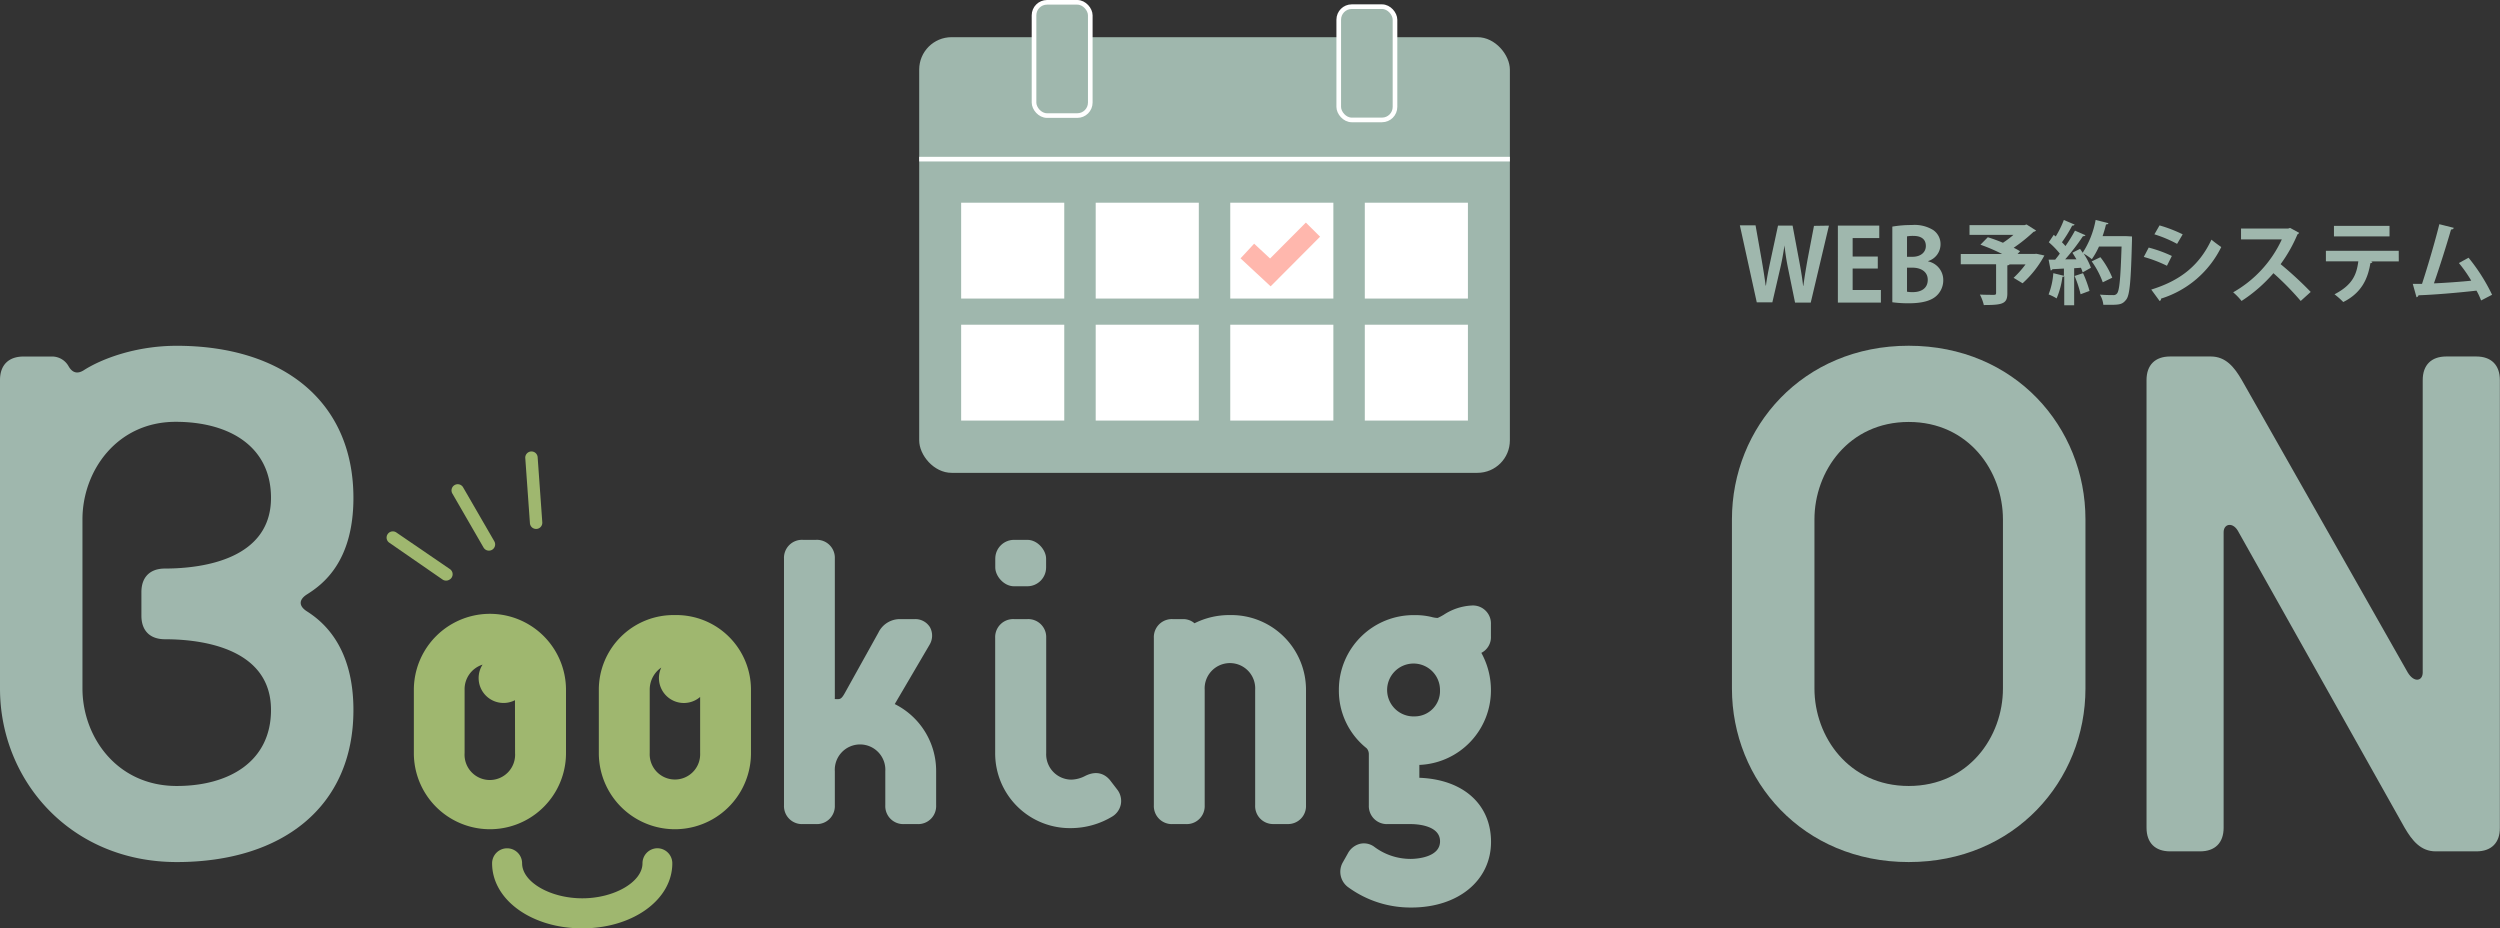 <svg xmlns="http://www.w3.org/2000/svg" viewBox="0 0 539.93 200.5"><rect x="0" y="0" width="539.93" height="200.5" fill="#333333" stroke="none"/><defs><style>.cls-1,.cls-3{fill:#9fb7ad;}.cls-2{fill:none;}.cls-2,.cls-3{stroke:#fff;stroke-miterlimit:10;}.cls-4{fill:#fff;}.cls-5{fill:#ffb7ad;}.cls-6{fill:#9fb76f;}</style></defs><g id="レイヤー_2" data-name="レイヤー 2"><g id="レイヤー_1-2" data-name="レイヤー 1"><path class="cls-1" d="M193.24,152.06l7.5-12.78a3.8,3.8,0,0,0,.11-3.81,3.71,3.71,0,0,0-3.28-1.76h-3.12a5.15,5.15,0,0,0-4.74,2.92l-7.26,13.06c-.7,1.26-1,1.31-1.66,1.31-.32,0-.49-.05-.49,0a.77.77,0,0,1,0-.25V120.65a3.88,3.88,0,0,0-4.06-4.06h-2.85a3.89,3.89,0,0,0-4.07,4.06v53.27a3.89,3.89,0,0,0,4.07,4.06h2.85a3.88,3.88,0,0,0,4.06-4.06v-7.35a5.46,5.46,0,1,1,10.9,0v7.35a3.88,3.88,0,0,0,4.06,4.06h2.86a3.88,3.88,0,0,0,4.06-4.06v-7.35A16.12,16.12,0,0,0,193.24,152.06Z"/><rect class="cls-1" x="214.95" y="116.59" width="10.98" height="10.03" rx="4.06"/><path class="cls-1" d="M239.72,168.48c-.78-.94-2.5-2.32-5.33-.91a6.8,6.8,0,0,1-3,.81,5.47,5.47,0,0,1-5.44-5.71v-24.9a3.89,3.89,0,0,0-4.07-4.06H219a3.89,3.89,0,0,0-4.07,4.06v24.9a16.14,16.14,0,0,0,16.43,16.18,17.4,17.4,0,0,0,8.82-2.48,4,4,0,0,0,1.89-2.66,4,4,0,0,0-.79-3.2Z"/><path class="cls-1" d="M265.63,132.84a16.66,16.66,0,0,0-7.65,1.77,3.71,3.71,0,0,0-2.47-.9h-2.24a3.89,3.89,0,0,0-4.07,4.06v36.15a3.89,3.89,0,0,0,4.07,4.06h2.85a3.88,3.88,0,0,0,4.06-4.06V149a5.46,5.46,0,1,1,10.9,0v24.91a3.88,3.88,0,0,0,4.06,4.06H278a3.88,3.88,0,0,0,4.06-4.06V149A16.13,16.13,0,0,0,265.63,132.84Z"/><path class="cls-1" d="M322,137.43v-2.6a3.89,3.89,0,0,0-4.07-4.06,12.1,12.1,0,0,0-6.12,2,11.93,11.93,0,0,1-1.31.69,5.35,5.35,0,0,1-1.25-.19,14.82,14.82,0,0,0-3.68-.42A16.12,16.12,0,0,0,289.16,149a15.87,15.87,0,0,0,6,12.61,1.9,1.9,0,0,1,.47,1.31v11a3.89,3.89,0,0,0,4.07,4.06h5c1.06,0,6.31.18,6.31,3.72s-5.25,3.8-6.31,3.8a13.06,13.06,0,0,1-7.93-2.64,3.75,3.75,0,0,0-3-.63,4.11,4.11,0,0,0-2.69,2.12l-1.13,2a4.12,4.12,0,0,0,1.34,5.35A22.82,22.82,0,0,0,304.81,196c10.13,0,17.21-5.84,17.21-14.18,0-8.1-6-13.49-15.48-13.84v-2.78A16.11,16.11,0,0,0,322,149a16.67,16.67,0,0,0-2.07-8A3.8,3.8,0,0,0,322,137.43Zm-16.43,17.29A5.71,5.71,0,1,1,311,149,5.48,5.48,0,0,1,305.59,154.72Z"/><path class="cls-1" d="M38.17,186.18C15.27,186.18,0,168.6,0,148.7V82.08C0,78.84,1.85,77,5.09,77h6a4.09,4.09,0,0,1,3.71,2.08c.92,1.62,2.08,1.62,3.23.92,3.94-2.54,11.34-5.32,20.13-5.32,22.9,0,38.17,12,38.17,32.85,0,13.88-6.71,18.74-10,20.82-1.85,1.16-1.85,2.55,0,3.71,3.24,2.08,10,7.4,10,21.28C76.34,174.15,61.07,186.18,38.17,186.18Zm-2.54-48.12c-3.24,0-5.09-1.85-5.09-5.09v-5.09c0-3.24,1.85-5.09,5.09-5.09,8.79,0,22.9-2.31,22.9-15.27,0-11.1-9-16.42-20.59-16.42-12.72,0-20.13,10.64-20.13,21.05V148.7c0,10.41,7.41,21.05,20.36,21.05,11.34,0,20.36-5.32,20.36-16.42C58.53,140.37,44.42,138.06,35.63,138.06Z"/><path class="cls-1" d="M412.23,186.18c-22.91,0-38.18-17.58-38.18-37.48V112.15c0-19.9,15.27-37.48,38.18-37.48s38.17,17.58,38.17,37.48V148.7C450.4,168.6,435.13,186.18,412.23,186.18Zm20.35-74c0-10.41-7.4-21.05-20.35-21.05s-20.36,10.64-20.36,21.05V148.7c0,10.41,7.4,21.05,20.36,21.05s20.35-10.64,20.35-21.05Z"/><path class="cls-1" d="M534.84,183.87h-8.79c-3.24,0-5.09-2.32-6.71-5.09l-35.86-63.85c-1.16-2.32-3.24-1.85-3.24,0v63.85c0,3.24-1.85,5.09-5.09,5.09h-6.47c-3.24,0-5.09-1.85-5.09-5.09V82.08c0-3.24,1.85-5.09,5.09-5.09h8.79c3.24,0,5.09,2.31,6.7,5.09L520,145.23c1.39,2.31,3.24,1.85,3.24,0V82.08c0-3.24,1.85-5.09,5.09-5.09h6.48c3.24,0,5.09,1.85,5.09,5.09v96.7C539.93,182,538.08,183.87,534.84,183.87Z"/><rect class="cls-1" x="198.52" y="8.03" width="127.57" height="94.09" rx="7"/><line class="cls-2" x1="198.52" y1="34.37" x2="326.09" y2="34.37"/><rect class="cls-3" x="223.32" y="0.5" width="12.15" height="24.46" rx="2.81"/><rect class="cls-3" x="289.13" y="1.44" width="12.15" height="24.46" rx="2.81"/><rect class="cls-4" x="294.76" y="43.78" width="22.27" height="20.7"/><rect class="cls-4" x="265.7" y="43.78" width="22.27" height="20.7"/><rect class="cls-4" x="236.64" y="43.78" width="22.27" height="20.7"/><rect class="cls-4" x="207.58" y="43.78" width="22.27" height="20.7"/><rect class="cls-4" x="294.76" y="70.13" width="22.27" height="20.7"/><rect class="cls-4" x="265.7" y="70.13" width="22.27" height="20.7"/><rect class="cls-4" x="236.64" y="70.13" width="22.27" height="20.7"/><rect class="cls-4" x="207.58" y="70.13" width="22.27" height="20.7"/><polygon class="cls-5" points="274.42 61.84 267.92 55.8 270.86 52.63 274.3 55.83 282.03 48.07 285.1 51.12 274.42 61.84"/><path class="cls-6" d="M122.24,162.67V149a16.43,16.43,0,0,0-32.86,0v13.66a16.43,16.43,0,0,0,32.86,0Zm-11,0a5.46,5.46,0,1,1-10.9,0V149a5.57,5.57,0,0,1,3.88-5.46,5.38,5.38,0,0,0,7,7.68Z"/><path class="cls-6" d="M145.76,132.84A16.13,16.13,0,0,0,129.33,149v13.66a16.43,16.43,0,0,0,32.86,0V149A16.12,16.12,0,0,0,145.76,132.84Zm5.45,29.83a5.45,5.45,0,1,1-10.89,0V149a5.8,5.8,0,0,1,2.5-4.83,5.38,5.38,0,0,0,8.39,6.35Z"/><path class="cls-6" d="M142,183.2a3.24,3.24,0,0,0-3.24,3.25c0,4-6.06,7.56-13,7.56s-13-3.53-13-7.56a3.24,3.24,0,1,0-6.48,0c0,7.88,8.55,14.05,19.46,14.05s19.46-6.17,19.46-14.05A3.24,3.24,0,0,0,142,183.2Z"/><path class="cls-6" d="M104.43,118.25a1.34,1.34,0,0,0,2.33-1.34L100,105.22a1.34,1.34,0,0,0-2.32,1.34Z"/><path class="cls-6" d="M97.08,125.18a1.2,1.2,0,0,0,.44-.4,1.34,1.34,0,0,0-.35-1.87L85.6,115a1.34,1.34,0,0,0-1.87.35,1.33,1.33,0,0,0,.35,1.86l11.57,8A1.35,1.35,0,0,0,97.08,125.18Z"/><path class="cls-6" d="M115.88,114.23a1.23,1.23,0,0,0,.57-.17,1.33,1.33,0,0,0,.67-1.26l-1-14a1.34,1.34,0,1,0-2.67.2l1,14A1.33,1.33,0,0,0,115.88,114.23Z"/><path class="cls-1" d="M395,48.73l-3.93,16.62h-3.39l-1.43-7A52.7,52.7,0,0,1,385.4,53h0c-.28,1.88-.58,3.54-1,5.29l-1.62,7h-3.37l-3.65-16.62h3.39l1.27,7.17c.35,2,.67,4,.91,5.82h.07c.23-1.86.64-3.79,1.08-5.86L384,48.73h3.15L388.51,56c.37,1.94.69,3.78.91,5.72h.06c.26-2,.58-3.85.93-5.83l1.36-7.11Z"/><path class="cls-1" d="M406.22,65.35h-9.29V48.73h8.94v2.68h-5.75v4h5.43V58h-5.43v4.63h6.1Z"/><path class="cls-1" d="M416.44,56.46a4.1,4.1,0,0,1,3.25,4.07,4.54,4.54,0,0,1-1.52,3.41c-1.12,1-3,1.56-5.94,1.56a25.6,25.6,0,0,1-3.54-.22V48.94a24.16,24.16,0,0,1,4.21-.34,7.65,7.65,0,0,1,4.58,1.06,3.66,3.66,0,0,1,1.62,3.13,3.8,3.8,0,0,1-2.66,3.59Zm-3.41-1c1.82,0,2.9-1,2.9-2.33,0-1.64-1.24-2.18-2.66-2.18a7.17,7.17,0,0,0-1.41.1v4.41ZM411.86,63a6.29,6.29,0,0,0,1.28.09c1.73,0,3.2-.78,3.2-2.66s-1.65-2.62-3.29-2.62h-1.19Z"/><path class="cls-1" d="M439.8,54.81l1.73.37a22.4,22.4,0,0,1-4.71,6L434.88,60a21.3,21.3,0,0,0,2.58-2.9H434c-.06.12-.21.19-.47.21v6.06c0,2.22-1,2.51-5.08,2.51a9.69,9.69,0,0,0-.85-2.26c1.16.06,2.61.06,3,.06s.5-.1.5-.39V57.07h-7.63V54.85h8.92a37.85,37.85,0,0,0-4.67-2l1.59-1.61a33.25,33.25,0,0,1,3.27,1.19,20.23,20.23,0,0,0,2.26-1.7h-9.48V48.62h11.89l.43-.14,2.06,1.31a.92.92,0,0,1-.54.27,35.16,35.16,0,0,1-4.3,3.45,11.56,11.56,0,0,1,1.38.76l-.55.58h3.59Z"/><path class="cls-1" d="M459.2,51l1.25.07c0,.2,0,.51,0,.76-.23,8.8-.47,11.86-1.23,12.85s-1.32,1.15-3.35,1.15c-.52,0-1.07,0-1.61,0a5.18,5.18,0,0,0-.74-2.2c1.23.1,2.34.1,2.84.1a.94.94,0,0,0,.84-.33c.56-.59.78-3.43,1-10.15h-4.88a16.49,16.49,0,0,1-1.54,2.73,11.89,11.89,0,0,0-1.77-1.21,14.15,14.15,0,0,1,1.57,3.06l-1.79,1a6.74,6.74,0,0,0-.37-1l-1.46.1v8h-2.14V59.64a.37.37,0,0,1-.39.13,17.45,17.45,0,0,1-1.26,4.68,9.62,9.62,0,0,0-1.73-.86A15.79,15.79,0,0,0,443.46,59l2.29.56V58l-2.49.14a.42.42,0,0,1-.37.27l-.45-2.33h1.42c.33-.41.68-.84,1-1.31a17.69,17.69,0,0,0-2.38-2.45l1.07-1.6.43.35a20.89,20.89,0,0,0,1.75-3.56l2.34,1a.53.53,0,0,1-.53.21,30.18,30.18,0,0,1-2.22,3.6,10.7,10.7,0,0,1,.76.82,34.6,34.6,0,0,0,2.06-3.33l2.28,1a.64.64,0,0,1-.56.2,45.1,45.1,0,0,1-3.84,5l2.44,0c-.3-.49-.59-1-.88-1.42.62-.33,1.15-.59,1.65-.84.2.27.38.55.57.84a19.44,19.44,0,0,0,2.8-7.09l2.77.7c-.06.18-.24.28-.53.26A26.28,26.28,0,0,1,454.1,51h4.6Zm-9.85,12.55a23.85,23.85,0,0,0-1.3-3.95l1.83-.6a25.88,25.88,0,0,1,1.4,3.83Zm4.28-8a18.42,18.42,0,0,1,2.56,4.42l-2.05,1a18.45,18.45,0,0,0-2.39-4.52Z"/><path class="cls-1" d="M464.06,53.47a28.57,28.57,0,0,1,5,1.81L468,57.4a28.93,28.93,0,0,0-5-1.91Zm.55,9.07c6-1.85,10.31-5,13-10.78.49.42,1.62,1.26,2.12,1.59a21.64,21.64,0,0,1-13,11.14.48.48,0,0,1-.31.52Zm1.79-13.86a30.4,30.4,0,0,1,5,1.93l-1.21,2.06a26.43,26.43,0,0,0-4.9-2.06Z"/><path class="cls-1" d="M496.54,50.28a.57.57,0,0,1-.35.33,31.36,31.36,0,0,1-3.64,6.44,79.49,79.49,0,0,1,6.5,6L496.89,65A60.85,60.85,0,0,0,491,59a32,32,0,0,1-6.89,6,13.24,13.24,0,0,0-1.81-1.87A25.24,25.24,0,0,0,492.81,51.7H484V49.36h10.18l.41-.14Z"/><path class="cls-1" d="M518.07,56.45H512l.38.12a.45.45,0,0,1-.44.26c-.53,3.19-1.77,6.36-5.86,8.4a18.69,18.69,0,0,0-1.89-1.67c3.83-2,4.77-4.18,5.14-7.12h-7V54.17h15.73Zm-2-5.4h-12V48.78h12Z"/><path class="cls-1" d="M535.85,64.89c-.31-.78-.62-1.48-1-2.12-4.26.49-9.64.92-12.52,1a.57.57,0,0,1-.43.43l-.81-2.9c.56,0,1.24,0,2,0,1.19-3.62,2.82-9.17,3.74-12.88l3.13.79a.56.56,0,0,1-.6.35c-.95,3.29-2.43,8-3.7,11.64,2.3-.09,6-.36,8.06-.58a28.32,28.32,0,0,0-2.67-3.81l2.09-1.15a39.93,39.93,0,0,1,5.08,8Z"/></g></g></svg>